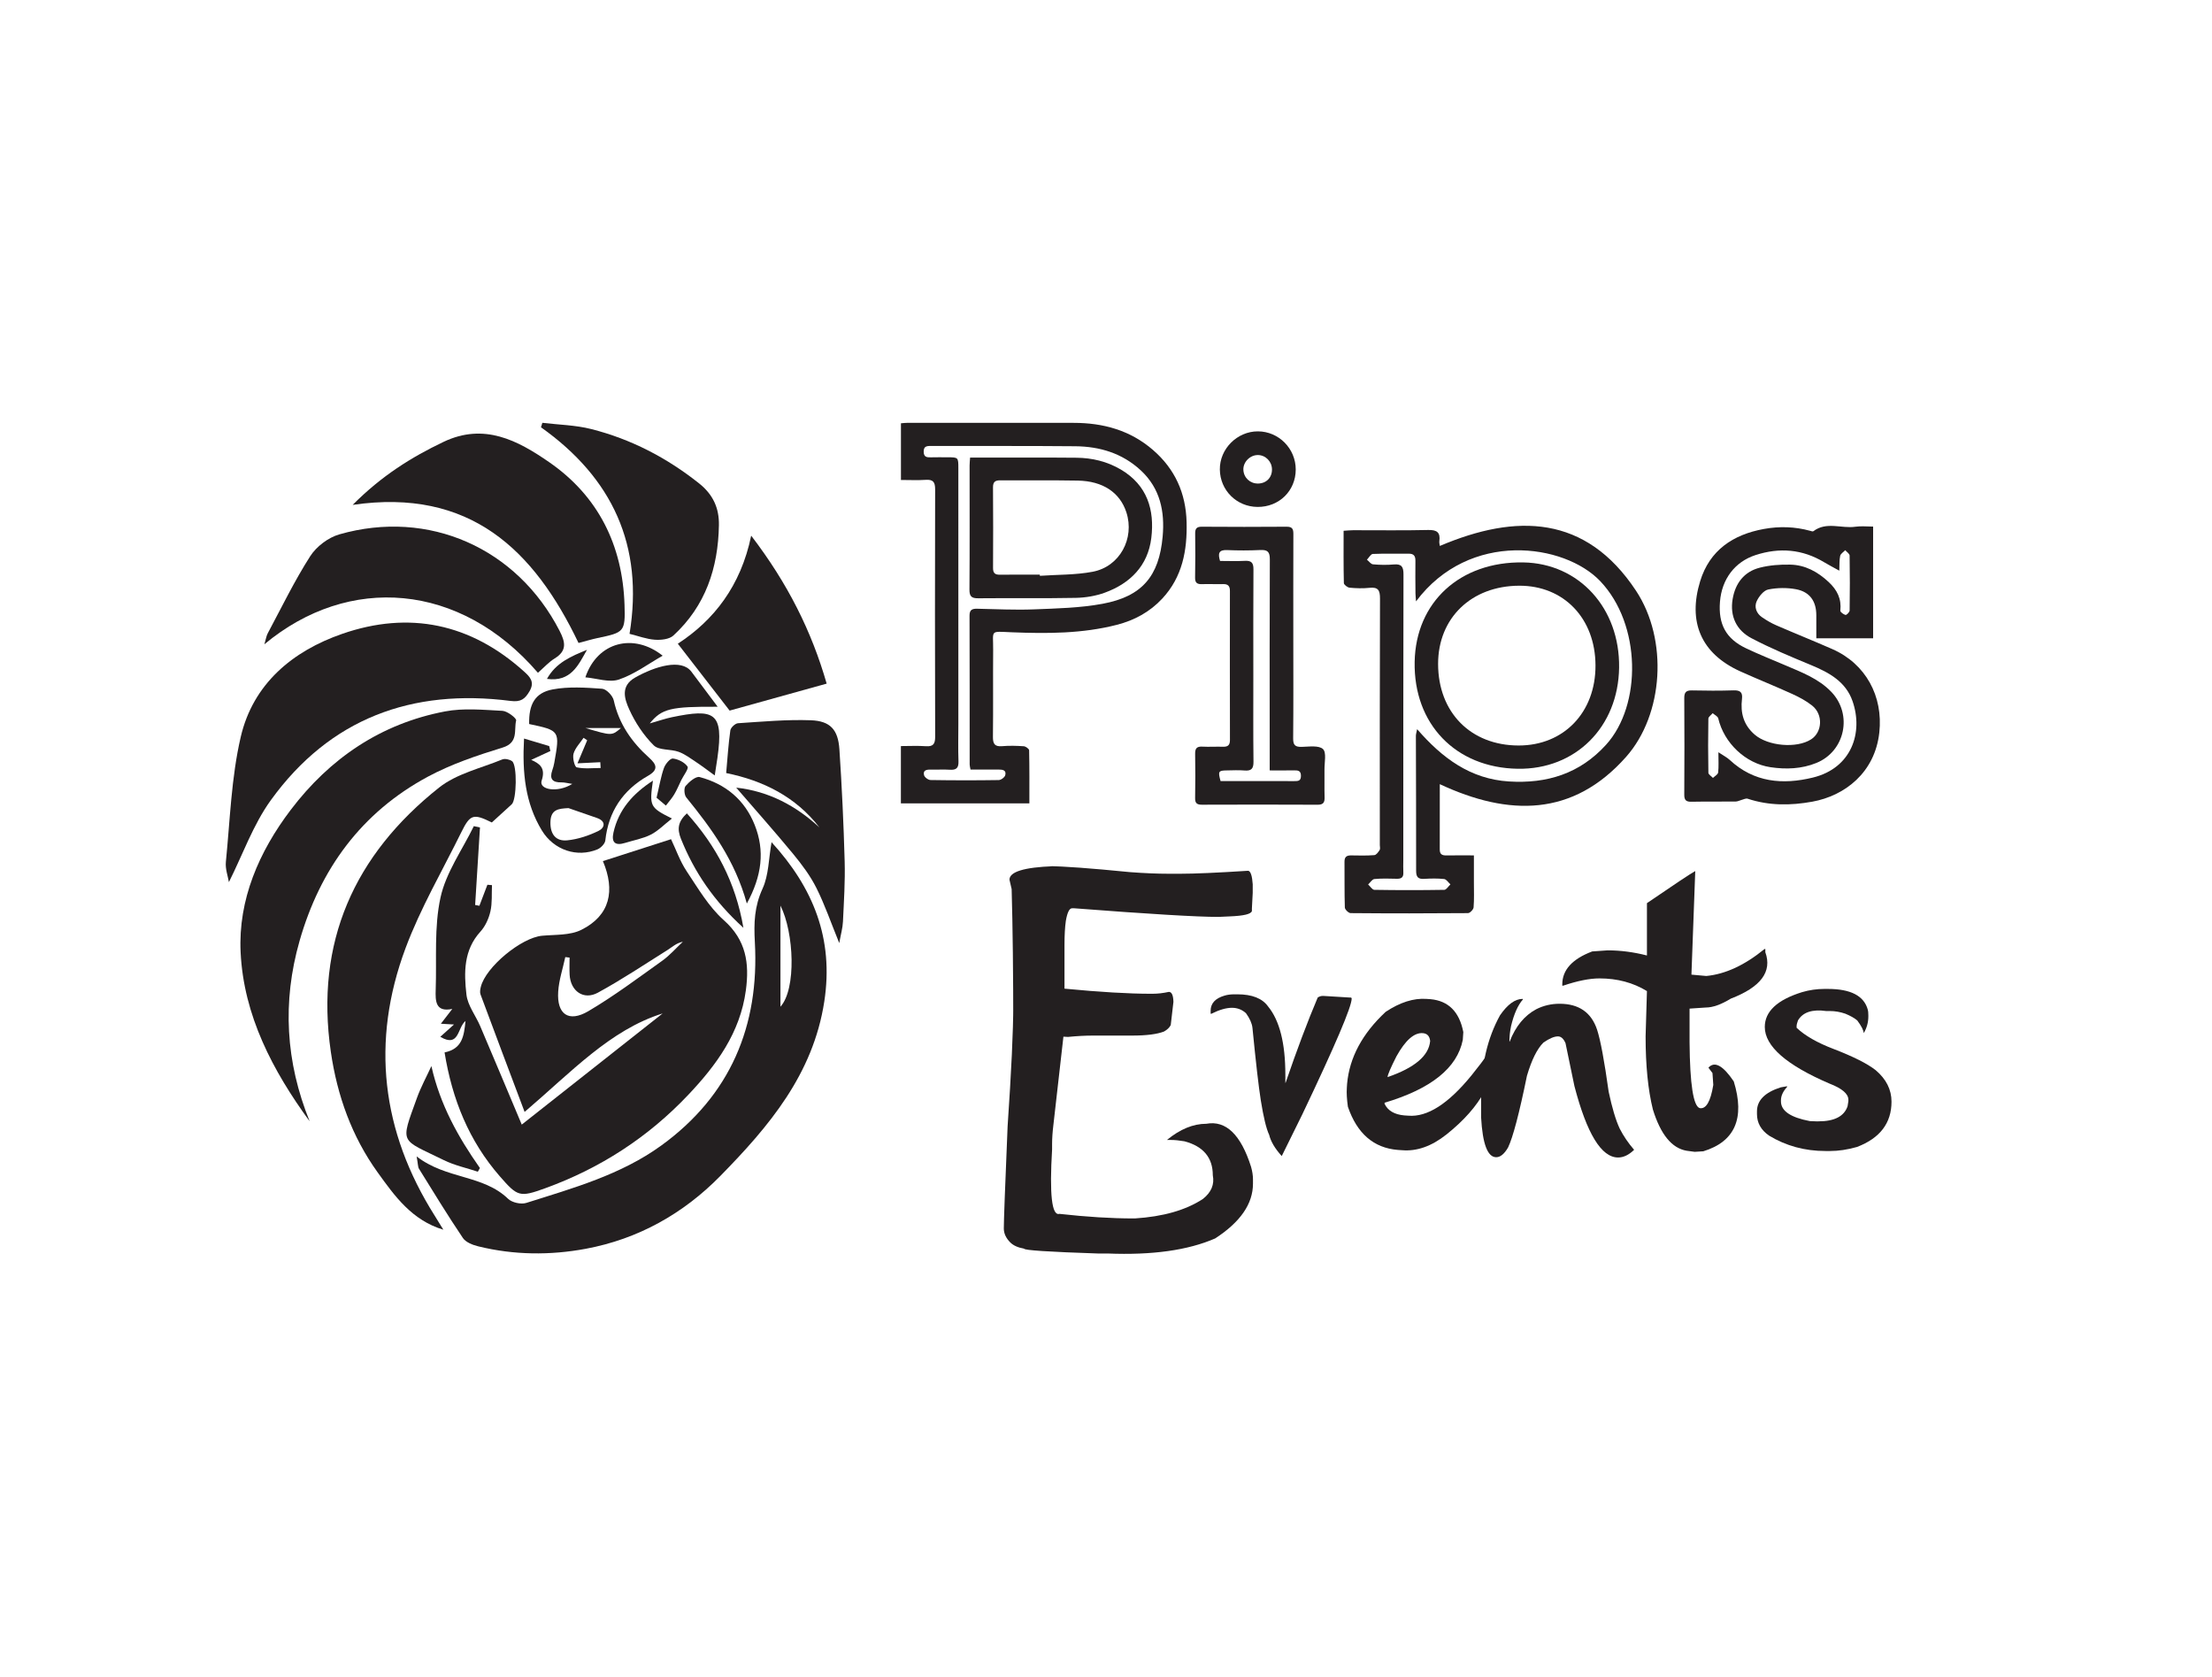 <svg xmlns="http://www.w3.org/2000/svg" xmlns:xlink="http://www.w3.org/1999/xlink" xmlns:inkscape="http://www.inkscape.org/namespaces/inkscape" version="1.1" width="595.276" height="451.127" viewBox="0 0 595.276 451.127">
<defs>
<clipPath id="clip_0">
<path transform="matrix(1,0,0,-1,0,451.127)" d="M0 451.127H595.276V0H0Z"/>
</clipPath>
</defs>
<g inkscape:groupmode="layer" inkscape:label="Layer 1">
<g clip-path="url(#clip_0)">
<path transform="matrix(1,0,0,-1,432.226,200.365)" d="M0 0C-7.072-7.811-15.951-10.538-26.174-9.896-36.523-9.245-44.103-3.622-50.86 4.177-51.031 3.294-51.193 2.835-51.193 2.376-51.172-9.722-51.105-21.82-51.13-33.919-51.133-35.575-50.632-36.208-48.964-36.106-47.178-35.999-45.366-35.954-43.596-36.148-42.983-36.214-42.461-37.088-41.9-37.592-42.449-38.102-42.989-39.047-43.548-39.056-49.818-39.161-56.096-39.161-62.367-39.056-62.935-39.047-63.486-38.114-64.045-37.613-63.483-37.103-62.958-36.208-62.355-36.151-60.354-35.959-58.325-36.031-56.313-36.08-55.097-36.106-54.503-35.677-54.571-34.396-54.629-33.28-54.581-32.155-54.581-31.035-54.578-5.419-54.596 20.197-54.532 45.816-54.526 47.83-55.013 48.682-57.14 48.49-58.994 48.325-60.882 48.36-62.733 48.525-63.31 48.577-63.825 49.339-64.365 49.774-63.841 50.311-63.333 51.292-62.781 51.316-59.576 51.46-56.363 51.346-53.149 51.388-51.787 51.406-51.304 50.806-51.322 49.498-51.361 46.584-51.328 43.674-51.307 40.76-51.304 40.19-51.232 39.62-51.157 38.552-36.775 57.773-11.237 54.149-1.572 43.986 9.491 32.349 9.645 10.64 0 0M8.033 41.438C-5.479 61.851-24.185 62.211-44.748 53.471-44.796 53.873-44.942 54.323-44.883 54.746-44.562 57.092-45.495 57.818-47.874 57.765-54.596 57.605-61.32 57.713-68.044 57.702-68.831 57.702-69.616 57.614-70.646 57.551-70.646 52.708-70.69 48.094-70.577 43.481-70.564 43.035-69.61 42.293-69.041 42.239-67.265 42.071-65.443 42.014-63.673 42.203-61.338 42.453-60.843 41.531-60.852 39.317-60.933 17.206-60.9-4.903-60.9-27.015-60.9-27.462-60.738-28.017-60.942-28.335-61.299-28.893-61.852-29.676-62.376-29.718-64.456-29.883-66.553-29.826-68.645-29.793-69.845-29.775-70.418-30.219-70.406-31.492-70.364-35.6-70.445-39.71-70.313-43.815-70.295-44.355-69.308-45.318-68.765-45.321-58.232-45.415-47.7-45.411-37.168-45.321-36.64-45.318-35.713-44.355-35.665-43.782-35.484-41.556-35.584-39.308-35.581-37.066-35.578-34.705-35.581-32.344-35.581-29.787-38.297-29.787-40.601-29.757-42.905-29.799-44.04-29.82-44.774-29.58-44.769-28.23-44.745-22.412-44.76-16.594-44.76-10.623-26.162-19.306-8.924-19.402 5.368-3.292 15.48 8.11 16.759 28.259 8.033 41.438" fill="#231f20"/>
<path transform="matrix(1,0,0,-1,487.869,209.214)" d="M0 0C-8.123-1.98-15.853-1.32-22.369 4.738-23.117 5.434-24.074 5.905-25.427 6.812-25.427 4.609-25.311 2.968-25.496 1.365-25.557 .834-26.402 .39-26.889-.093-27.317 .369-28.112 .825-28.122 1.293-28.215 6.146-28.215 10.998-28.128 15.849-28.119 16.348-27.371 16.831-26.967 17.32-26.45 16.86-25.599 16.479-25.469 15.927-23.927 9.338-18.169 3.79-11.414 2.788-7.24 2.167-3.052 2.313 .93 3.928 8.681 7.066 10.76 17.001 4.966 23.048 1.558 26.606-2.946 28.293-7.334 30.171-10.898 31.695-14.508 33.127-18.004 34.789-23.387 37.349-25.484 41.244-25.004 47.305-24.518 53.414-20.975 58.059-15.453 59.856-9.005 61.954-2.839 61.467 3.027 57.939 4.228 57.216 5.473 56.574 7.111 55.667 7.181 57.249 7.091 58.491 7.349 59.655 7.475 60.234 8.233 60.675 8.708 61.18 9.119 60.696 9.875 60.222 9.884 59.73 9.971 54.806 9.968 49.876 9.89 44.949 9.881 44.517 9.067 43.695 8.789 43.758 8.239 43.884 7.343 44.553 7.385 44.907 7.741 48.088 6.532 50.482 4.243 52.616 1.29 55.367-2.073 57.213-6.106 57.294-8.828 57.351-11.64 57.141-14.265 56.478-18.514 55.406-20.875 52.271-21.593 48.037-22.382 43.392-20.558 39.611-16.516 37.49-11.318 34.759-5.866 32.494-.436 30.243 4.396 28.239 8.852 25.796 10.67 20.569 13.602 12.153 10.463 2.554 0 0M5.203 34.579C.216 36.767-4.843 38.789-9.839 40.961-11.195 41.549-12.497 42.312-13.716 43.155-15.237 44.208-15.843 45.921-15.103 47.491-14.499 48.772-13.229 50.354-12.012 50.603-9.599 51.091-6.946 51.127-4.521 50.668-.811 49.966 .918 47.416 .921 43.692 .924 41.634 .924 39.575 .924 37.469H16.212V67.529C14.547 67.529 12.972 67.715 11.456 67.493 7.699 66.935 3.664 68.969 .132 66.284-.036 66.154-.45 66.313-.735 66.392-4.834 67.514-8.957 67.652-13.146 66.896-21.506 65.383-27.786 61.167-30.339 52.826-33.658 41.991-30.213 33.388-19.519 28.566-14.896 26.48-10.178 24.599-5.561 22.496-3.676 21.638-1.788 20.638-.18 19.351 2.803 16.969 2.551 12.222-.475 10.283-4.423 7.754-12.102 8.492-15.643 11.541-18.679 14.154-19.528 17.416-19.078 21.185-18.868 22.961-19.585 23.519-21.344 23.465-25.073 23.345-28.812 23.363-32.548 23.45-34.114 23.486-34.621 22.937-34.612 21.386-34.558 12.72-34.555 4.054-34.612-4.609-34.621-6.106-34.093-6.535-32.655-6.505-28.698-6.427-24.737-6.493-20.779-6.451-20.239-6.445-19.705-6.145-19.165-6.007-18.631-5.872-18.016-5.536-17.565-5.686-11.828-7.594-6.025-7.552-.147-6.487 8.549-4.912 16.701 1.305 17.878 12.135 18.937 21.893 14.226 30.625 5.203 34.579" fill="#231f20"/>
<path transform="matrix(1,0,0,-1,312.886,144.347)" d="M0 0C-.954-10.73-5.578-16.155-16.206-18.115-22.252-19.231-28.505-19.366-34.678-19.612-39.743-19.813-44.829-19.543-49.903-19.441-51.217-19.417-51.977-19.681-51.973-21.268-51.928-34.633-51.946-48-51.938-61.365-51.938-61.726-51.82-62.083-51.707-62.722-49.054-62.722-46.599-62.737-44.145-62.712-43.056-62.704-42.002-62.884-42.362-64.234-42.512-64.804-43.494-65.53-44.109-65.539-50.23-65.632-56.354-65.629-62.476-65.53-63.084-65.521-64.054-64.807-64.204-64.246-64.561-62.917-63.568-62.694-62.445-62.728-60.729-62.779-59.004-62.644-57.293-62.761-55.571-62.877-54.881-62.326-54.947-60.501-55.07-57.146-54.98-53.783-54.98-50.422-54.98-27.5-54.98-4.576-54.983 18.349-54.983 21.301-54.992 21.304-57.915 21.307-59.409 21.311-60.903 21.334-62.395 21.295-63.472 21.269-64.288 21.364-64.309 22.787-64.33 24.161-63.652 24.359-62.497 24.356-49.504 24.32-36.508 24.401-23.519 24.278-16.936 24.215-10.889 22.417-5.899 17.8-.646 12.933 .598 6.707 0 0M6.442 3.841C6.244 11.64 3.325 18.16-2.632 23.3-8.771 28.596-16.008 30.567-23.936 30.57-38.801 30.573-53.666 30.585-68.531 30.585-69.167 30.585-69.806 30.501-70.43 30.456V15.204C-68.078 15.204-65.914 15.09-63.769 15.237-61.779 15.375-61.227 14.643-61.23 12.687-61.29-9.497-61.287-31.68-61.224-53.861-61.218-55.784-61.701-56.567-63.721-56.429-65.983-56.273-68.264-56.393-70.445-56.393V-71.811H-35.869C-35.869-66.904-35.833-62.217-35.935-57.531-35.944-57.141-36.85-56.478-37.375-56.441-39.308-56.309-41.267-56.255-43.196-56.42-45.249-56.597-45.699-55.748-45.675-53.849-45.582-46.083-45.678-38.314-45.615-30.546-45.567-25.055-46.665-25.541-40.583-25.778-31.083-26.153-21.622-26.156-12.326-23.768-7.604-22.556-3.456-20.314-.104-16.71 5.309-10.889 6.632-3.76 6.442 3.841" fill="#231f20"/>
<path transform="matrix(1,0,0,-1,348.317,210.165)" d="M0 0C-6.635 .018-13.27 .009-19.847 .009-20.569 2.635-20.435 2.848-18.133 2.875-16.566 2.893-14.988 2.989-13.431 2.854-11.595 2.692-10.965 3.316-10.988 5.209-11.082 12.9-11.027 20.59-11.03 28.281-11.03 37.841-11.069 47.398-10.998 56.958-10.982 58.722-11.525 59.358-13.293 59.262-15.511 59.142-17.74 59.235-19.987 59.235-20.585 61.215-20.378 62.257-18.103 62.161-15.12 62.032-12.123 62.029-9.144 62.176-7.202 62.269-6.581 61.681-6.59 59.67-6.665 43.542-6.632 27.414-6.629 11.282V2.875C-4.31 2.875-2.179 2.842-.052 2.89 1.071 2.914 1.815 2.752 1.782 1.344 1.752 .003 .978-.003 0 0M8.116 3.046C8.089 4.975 8.71 7.691 7.708 8.621 6.58 9.668 3.954 9.254 1.983 9.209 .249 9.167-.33 9.671-.312 11.486-.223 20.596-.273 29.706-.273 38.819-.273 48.004-.291 57.188-.256 66.374-.249 67.685-.414 68.456-2.038 68.444-9.653 68.381-17.271 68.39-24.891 68.444-26.285 68.453-26.7 67.931-26.682 66.607-26.631 62.65-26.631 58.692-26.703 54.734-26.727 53.3-26.1 52.946-24.807 52.994-22.943 53.06-21.073 52.952-19.207 53.006-17.881 53.045-17.329 52.532-17.332 51.175-17.355 37.808-17.355 24.44-17.323 11.072-17.32 9.704-17.851 9.203-19.181 9.245-21.047 9.302-22.919 9.176-24.779 9.272-26.276 9.353-26.718 8.756-26.69 7.319-26.622 3.364-26.628-.597-26.696-4.555-26.721-5.932-26.217-6.358-24.869-6.352-14.49-6.313-4.108-6.31 6.273-6.358 7.801-6.367 8.188-5.743 8.146-4.348 8.068-1.884 8.152 .583 8.116 3.046" fill="#231f20"/>
<path transform="matrix(1,0,0,-1,338.565,130.103)" d="M0 0C-2.152-.033-3.862 1.56-3.958 3.685-4.052 5.776-2.164 7.69-.033 7.667 2.037 7.642 3.724 5.923 3.741 3.811 3.76 1.599 2.22 .033 0 0M-.049 14.04C-5.636 14.052-10.353 9.323-10.289 3.774-10.224-1.831-5.771-6.25-.145-6.292 5.655-6.337 10.12-1.966 10.133 3.763 10.142 9.401 5.56 14.028-.049 14.04" fill="#231f20"/>
<path transform="matrix(1,0,0,-1,294.036,153.841)" d="M0 0C-4.633-.874-9.452-.759-14.19-1.089-14.196-.984-14.202-.879-14.208-.777-17.788-.777-21.37-.744-24.947-.792-26.268-.811-26.805-.36-26.795 1.017-26.753 8.251-26.75 15.486-26.805 22.717-26.816 24.232-26.18 24.614-24.791 24.602-17.854 24.548-10.917 24.656-3.982 24.53 2.775 24.407 7.346 21.319 9.08 16.005 11.372 8.969 7.312 1.377 0 0M7.609 27.498C3.91 29.682-.126 30.642-4.357 30.681-12.489 30.759-20.623 30.711-28.755 30.717H-32.974C-33.037 29.763-33.106 29.175-33.106 28.586-33.109 17.469-33.061 6.352-33.145-4.762-33.16-6.665-32.563-7.154-30.735-7.136-22.006-7.049-13.275-7.196-4.549-7.024-1.92-6.974 .822-6.521 3.283-5.624 10.148-3.121 14.886 1.656 15.792 9.074 16.716 16.641 14.721 23.296 7.609 27.498" fill="#231f20"/>
<path transform="matrix(1,0,0,-1,408.681,200.587)" d="M0 0C-12.879 .009-21.659 8.9-21.671 21.94-21.683 34.297-12.729 42.938 .141 42.993 12.167 43.043 20.644 34.195 20.686 21.547 20.73 8.912 12.164-.009 0 0M1.274 49.261C-15.721 49.552-27.678 38.621-27.981 22.517-28.296 5.782-16.948-5.992-.25-6.259 15.317-6.508 26.819 4.963 27.041 20.965 27.263 36.938 16.271 49.009 1.274 49.261" fill="#231f20"/>
<path transform="matrix(1,0,0,-1,178.216,258.503)" d="M0 0C-6.531-4.658-12.979-9.497-19.878-13.562-25.184-16.681-28.392-14.418-28.001-8.321-27.798-5.19-26.755-2.115-26.09 .983-25.706 .939-25.321 .896-24.937 .851-24.937-.687-25.002-2.23-24.92-3.762-24.689-8.167-21.158-10.688-17.313-8.585-10.887-5.081-4.773-1 1.433 2.9 2.691 3.691 3.779 4.757 5.547 5.114 3.708 3.395 2.032 1.45 0 0M16.565 10.919C12.518 14.522 9.623 19.51 6.558 24.107 4.784 26.776 3.708 29.902 2.367 32.708-3.779 30.731-9.678 28.831-15.967 26.81-12.633 18.911-13.984 12.194-21.784 8.311-24.816 6.8-28.776 7.053-32.335 6.729-37.905 6.223-47.517-1.675-48.824-7.042-48.983-7.69-49.121-8.48-48.901-9.068-45.083-19.345-41.206-29.6-37.037-40.673-24.508-30-14.045-18.598 .109-14.176-11.969-23.701-24.635-33.697-37.806-44.083-41.491-35.334-45.21-26.447-48.989-17.587-50.203-14.737-52.356-12.04-52.691-9.112-53.367-3.191-53.477 2.856-48.923 7.844-47.599 9.293-46.676 11.364-46.237 13.298-45.721 15.561-45.93 17.988-45.819 20.345-46.231 20.377-46.644 20.416-47.05 20.449-47.77 18.565-48.489 16.676-49.208 14.792-49.588 14.863-49.972 14.935-50.351 15.006-49.917 21.954-49.483 28.908-49.049 35.861-49.599 35.977-50.148 36.098-50.703 36.218-53.8 29.847-58.194 23.761-59.667 17.033-61.419 9.058-60.677 .527-60.963-7.767-61.067-10.826-61.04-13.918-56.498-12.962-57.651-14.451-58.612-15.698-59.573-16.945-58.541-17.005-57.508-17.065-56.042-17.153-57.315-18.296-58.343-19.219-59.732-20.465-54.575-23.492-55.174-18.005-52.938-16.203-53.367-20.284-53.795-23.684-58.579-24.667-56.525-37.328-51.999-48.511-43.667-58.046-38.932-63.467-38.383-63.714-31.462-61.199-16.703-55.838-3.867-47.549 6.948-36.136 14.577-28.084 20.965-19.395 22.503-7.964 23.481-.692 22.607 5.547 16.565 10.919" fill="#231f20"/>
<path transform="matrix(1,0,0,-1,119.311,330.868)" d="M0 0C-8.464 2.529-13.118 9.083-17.679 15.418-24.628 25.068-28.563 36.062-30.281 47.86-34.568 77.322-23.982 100.845-1.131 118.975 3.572 122.706 10.101 124.159 15.844 126.525 16.562 126.82 17.82 126.545 18.489 126.063 19.92 125.034 19.724 115.66 18.408 114.468 16.595 112.827 14.795 111.17 13.046 109.572 8.082 112.027 7.216 111.789 4.831 106.945-.268 96.59-6.157 86.521-10.173 75.758-19.544 50.643-16.674 26.451-2.297 3.723-1.518 2.49-.765 1.241 0 0" fill="#231f20"/>
<path transform="matrix(1,0,0,-1,83.329,301.703)" d="M0 0C-9.946 13.62-17.767 28.482-18.577 45.504-19.25 59.632-13.63 72.551-5.084 83.807 5.439 97.667 19.17 106.994 36.415 110.283 41.414 111.236 46.741 110.709 51.896 110.443 53.233 110.374 55.712 108.426 55.572 107.856 54.938 105.276 56.262 101.893 51.957 100.569 45.092 98.458 38.146 96.125 31.85 92.743 13.967 83.134 2.817 67.894-2.715 48.529-7.402 32.124-6.465 15.959 0 0" fill="#231f20"/>
<path transform="matrix(1,0,0,-1,61.603,237.346)" d="M0 0C-.249 1.524-1.009 3.534-.817 5.448 .308 16.686 .638 28.138 3.182 39.065 6.503 53.335 17.103 62.158 30.477 66.798 48.542 73.065 65.114 69.581 79.456 56.637 81.03 55.215 82.348 53.856 80.914 51.386 79.672 49.248 78.56 48.395 75.783 48.752 49.25 52.158 27.164 44.002 11.297 22.07 6.517 15.462 3.721 7.418 0 0" fill="#231f20"/>
<path transform="matrix(1,0,0,-1,155.687,173)" d="M0 0C-11.97 25.03-29.219 41.771-60.777 37.157-52.968 44.997-45.012 49.96-36.358 54.094-25.39 59.333-16.318 54.474-7.877 48.632 5.333 39.491 11.848 26.277 12.38 10.281 12.625 2.919 12.253 2.826 5.052 1.31 3.589 1.001 2.154 .563 0 0" fill="#231f20"/>
<path transform="matrix(1,0,0,-1,144.762,181.022)" d="M0 0C-20.914 24.318-50.905 26.603-73.614 7.666-73.199 9.056-73.088 9.914-72.706 10.626-68.979 17.587-65.528 24.73-61.283 31.363-59.615 33.97-56.418 36.391-53.443 37.243-29.362 44.137-5.629 33.535 5.812 11.317 7.383 8.267 7.897 5.952 4.52 3.869 2.927 2.887 1.631 1.421 0 0" fill="#231f20"/>
<path transform="matrix(1,0,0,-1,169.418,170.543)" d="M0 0C3.89 23.758-4.649 41.956-23.833 55.577-23.709 55.979-23.586 56.38-23.462 56.781-19.071 56.25-14.563 56.177-10.31 55.099 .389 52.388 10.005 47.4 18.693 40.498 22.48 37.49 24.131 33.84 24.051 29.235 23.853 17.743 20.452 7.489 11.793-.459 10.689-1.474 8.469-1.701 6.816-1.584 4.569-1.426 2.371-.585 0 0" fill="#231f20"/>
<path transform="matrix(1,0,0,-1,198.123,211.923)" d="M0 0C8.845-.981 16.097-4.907 22.394-10.702 16.016-2.484 7.359 1.873-2.701 3.925-2.344 7.89-2.11 11.67-1.579 15.408-1.472 16.159-.268 17.28 .488 17.329 7.014 17.753 13.566 18.362 20.083 18.127 25.323 17.939 27.417 15.586 27.769 10.323 28.439 .286 28.908-9.77 29.187-19.825 29.337-25.232 28.98-30.659 28.726-36.07 28.646-37.768 28.155-39.445 27.729-41.824 25.496-36.342 23.849-31.518 21.585-27.003 19.948-23.738 17.695-20.717 15.359-17.882 10.362-11.82 5.134-5.949 0 0" fill="#231f20"/>
<path transform="matrix(1,0,0,-1,202.153,144.129)" d="M0 0C9.845-12.853 16.261-25.726 20.314-39.808 11.313-42.31 2.642-44.72-5.804-47.067-10.086-41.539-14.748-35.521-19.745-29.069-10.112-22.813-2.802-13.581 0 0" fill="#231f20"/>
<path transform="matrix(1,0,0,-1,157.531,195.881)" d="M0 0H9.579C7.119-2.115 7.119-2.115 0 0M3.548-27.678C.939-28.952-1.988-29.93-4.866-30.221-7.948-30.534-9.475-28.567-9.403-25.316-9.326-21.888-7.25-21.685-4.537-21.553-1.994-22.432 .544-23.328 3.087-24.195 5.646-25.063 5.218-26.865 3.548-27.678M-3.186-6.904C-2.735-5.35-1.428-4.043-.483-2.637-.159-2.856 .165-3.082 .489-3.301-.274-5.119-1.038-6.932-2.125-9.502 .736-9.36 2.378-9.283 4.015-9.2 4.048-9.722 4.076-10.238 4.108-10.76 1.95-10.76-.269-11.041-2.323-10.584-2.9-10.458-3.504-8.02-3.186-6.904M17.121-7.964C12.458-3.779 9.019 1.142 7.635 7.437 7.355 8.7 5.646 10.485 4.493 10.567 .071 10.88-4.504 11.194-8.81 10.381-13.605 9.475-15.253 6.305-15.126 1.071-6.833-.687-6.827-.687-8.371-9.382-8.491-10.052-8.673-10.711-8.898-11.354-9.716-13.688-8.871-14.693-6.443-14.627-5.625-14.611-4.795-14.852-3.521-15.039-7.525-17.538-12.573-16.593-11.765-14.155-10.617-10.689-12.38-9.541-14.572-8.574-12.765-7.739-11.089-6.97-9.419-6.196-9.524-5.751-9.634-5.301-9.738-4.855-11.738-4.257-13.742-3.658-16.505-2.834-17.016-12.084-16.176-20.235-11.694-27.589-8.464-32.885-2.197-34.917 3.257-32.648 4.158-32.27 5.268-31.144 5.366-30.259 6.212-22.465 10.096-16.709 16.808-12.892 19.746-11.222 19.202-9.832 17.121-7.964" fill="#231f20"/>
<path transform="matrix(1,0,0,-1,193.135,190.161)" d="M0 0C-12.594 .068-15.053-.486-18.274-4.484-15.723-3.76-14.037-3.167-12.302-2.809-.939-.461 1.691-1.398-.067-13.764-.238-14.966-.433-16.164-.788-18.484-2.805-17.03-4.255-15.91-5.781-14.905-7.316-13.894-8.829-12.727-10.527-12.119-12.717-11.336-15.813-11.775-17.216-10.378-19.934-7.674-22.194-4.259-23.783-.749-25.045 2.039-26.263 5.564-22.203 7.862-16.905 10.86-9.777 13.042-7.074 9.439-4.883 6.52-2.696 3.597 0 0" fill="#231f20"/>
<path transform="matrix(1,0,0,-1,200.984,243.105)" d="M0 0C-3.193 11.586-9.51 20.199-16.302 28.552-16.855 29.233-16.98 31.051-16.48 31.632-15.519 32.749-13.717 34.297-12.699 34.027-5.753 32.182-.593 27.938 2.107 21.156 4.875 14.203 4.078 7.501 0 0" fill="#231f20"/>
<path transform="matrix(1,0,0,-1,116.094,286.846)" d="M0 0C2.346-10.463 7.243-19.147 13.054-27.425 12.87-27.757 12.686-28.089 12.501-28.42 9.437-27.401 6.208-26.716 3.338-25.302-8.477-19.48-8.44-21.169-3.908-8.615-2.841-5.658-1.315-2.867 0 0" fill="#231f20"/>
<path transform="matrix(1,0,0,-1,200.064,249.646)" d="M0 0C-7.945 7.235-13.21 14.984-16.812 23.953-17.889 26.634-17.594 28.582-15.222 30.802-7.366 22.094-2.129 12.323 0 0" fill="#231f20"/>
<path transform="matrix(1,0,0,-1,175.714,210.038)" d="M0 0C-.984-6.896-.838-7.227 5.112-10.194 2.97-11.869 1.367-13.554-.589-14.539-2.734-15.618-5.206-16.047-7.532-16.767-10.132-17.57-11.23-16.66-10.626-13.976-9.239-7.803-5.411-3.511 0 0" fill="#231f20"/>
<path transform="matrix(1,0,0,-1,178.331,176.424)" d="M0 0C-3.825-2.167-7.557-4.98-11.759-6.408-14.377-7.297-17.708-6.092-20.803-5.819-17.568 3.759-7.776 6.187 0 0" fill="#231f20"/>
<path transform="matrix(1,0,0,-1,176.691,214.639)" d="M0 0C.789 3.322 1.174 5.744 1.987 8.013 2.365 9.068 3.663 10.629 4.386 10.548 5.815 10.388 7.542 9.526 8.326 8.39 8.713 7.829 7.272 6.01 6.662 4.759 6.03 3.464 5.483 2.118 4.747 .885 4.11-.181 3.259-1.119 2.503-2.114 1.57-1.326 .637-.538 0 0" fill="#231f20"/>
<path transform="matrix(1,0,0,-1,157.961,174.847)" d="M0 0C-2.32-4.08-4.297-8.696-10.77-7.821-8.331-3.421-4.187-1.708 0 0" fill="#231f20"/>
<path transform="matrix(1,0,0,-1,210.029,270.872)" d="M0 0V27.205C3.68 19.895 4.306 4.757 0 0M-2.395 44.271C-3.175 39.882-3.136 35.433-4.817 31.77-7.014 26.975-7.179 22.586-6.888 17.368-5.641-5.097-13.462-23.86-32.061-37.338-42.958-45.237-55.805-48.802-68.405-52.789-69.811-53.234-72.228-52.707-73.277-51.696-80.044-45.16-89.953-46.462-97.906-40.277-97.521-42.375-97.582-43.106-97.274-43.6-93.396-49.851-89.568-56.134-85.459-62.226-84.668-63.401-82.796-64.115-81.285-64.483-71.717-66.829-62-66.917-52.399-65.131-38.294-62.517-26.123-55.673-16.181-45.539-3.131-32.236 8.788-18.197 11.798 1.406 14.396 18.329 8.805 32.011-2.395 44.271" fill="#231f20"/>
<path transform="matrix(1,0,0,-1,282.334,233.065)" d="M0 0C3.771 0 11.028-.531 21.769-1.593 25.635-1.886 29.121-2.029 32.217-2.029H35.266C39.133-2.029 45.205-1.764 53.481-1.232H53.625C54.251-1.429 54.639-2.635 54.788-4.86V-7.182L54.57-11.32V-12.047C54.374-12.871 52.414-13.349 48.69-13.498L45.572-13.641C39.813-13.641 26.874-12.871 6.746-11.32H6.167C5.439-11.32 4.882-12.457 4.494-14.73 4.255-16.424 4.133-18.576 4.133-21.189V-32.945C13.663-33.864 21.428-34.321 27.426-34.321H27.792C29.195-34.321 30.667-34.156 32.217-33.816 32.993-33.816 33.402-34.708 33.45-36.499L32.727-42.74C32.387-43.42 31.782-43.999 30.911-44.482 29.025-45.21 26.167-45.571 22.347-45.571H11.825C9.748-45.571 7.495-45.693 5.078-45.933L3.846-45.864 1.158-69.518C.914-71.504 .797-73.247 .797-74.745V-76.195C.069-88.338 .723-94.118 2.757-93.539 10.109-94.362 16.759-94.771 22.708-94.771H23.076C30.667-94.288 36.764-92.545 41.359-89.549 43.632-87.759 44.531-85.629 44.047-83.159 44.047-78.421 41.508-75.372 36.424-74.017 35.022-73.778 33.816-73.656 32.796-73.656H31.708C35.24-70.75 38.772-69.3 42.305-69.3 47.574-68.333 51.595-72.206 54.352-80.912 54.687-82.123 54.857-83.233 54.857-84.248V-85.411C54.857-90.83 51.473-95.738 44.701-100.142 37.391-103.334 27.745-104.688 15.745-104.205H13.131C-.122-103.77-6.751-103.334-6.751-102.898-8.398-102.611-9.63-102.054-10.454-101.23-11.612-100.067-12.196-98.813-12.196-97.459-12.196-95.424-11.856-86.282-11.176-70.028-10.162-55.127-9.652-44.244-9.652-37.37V-44.121C-9.652-28.929-9.801-16.281-10.087-6.167L-10.672-3.628C-10.672-1.498-6.725-.287 1.158 0Z" fill="#231f20"/>
<path transform="matrix(1,0,0,-1,332.188,267.534)" d="M0 0H.797C4.76 0 7.521-1.089 9.067-3.267 12.164-7.039 13.716-13.158 13.716-21.625V-23.803H13.784C16.834-14.9 19.713-7.256 22.422-.871 22.857-.579 23.293-.436 23.729-.436H24.016L31.128-.871H31.346L31.563-1.015V-1.158C31.563-3.336 27.139-13.716 18.284-32.292L12.77-43.468H12.695C10.905-41.481 9.795-39.596 9.359-37.806 8.584-36.164 7.835-33.067 7.107-28.52 6.528-24.844 5.779-18.337 4.86-8.999 4.717-7.788 4.133-6.481 3.118-5.079 2.056-4.112 .797-3.628-.653-3.628-2.204-3.628-4.042-4.159-6.173-5.222H-6.391V-4.425C-6.391-2.444-5.152-1.089-2.688-.361-1.912-.122-1.02 0 0 0" fill="#231f20"/>
<path transform="matrix(1,0,0,-1,373.408,289.813)" d="M0 0C7.305 2.518 11.124 5.758 11.464 9.727 11.32 11.033 10.667 11.734 9.504 11.83 7.182 12.021 4.812 9.944 2.391 5.588 .845 2.54 .043 .68 0 0M10.449 21.046 11.538 20.972C16.372 20.536 19.325 17.588 20.388 12.122L20.244 10.013C18.746 2.47 11.729-3.166-.802-6.895V-7.182C.069-9.02 1.838-10.061 4.5-10.305L5.583-10.374C10.667-10.81 16.324-7.208 22.565 .436 26.385 5.179 28.345 8.005 28.446 8.93L28.732 8.855V8.712C29.557 .096 25.254-7.957 15.819-15.458 11.852-18.603 7.883-20.005 3.915-19.665L2.757-19.59C-3.729-19.059-8.201-15.192-10.672-7.979-10.958-5.949-11.054-4.255-10.958-2.9L-10.89-1.811C-10.257 5.249-6.799 11.708-.51 17.562 3.357 20.127 7.012 21.285 10.449 21.046" fill="#231f20"/>
<path transform="matrix(1,0,0,-1,409.759,268.767)" d="M0 0 .074-.074V-.144C-1.28-1.695-2.349-4.09-3.118-7.331-3.411-8.781-3.554-10.087-3.554-11.251V-11.469H-3.485C-1.886-7.357 .51-4.452 3.702-2.757 5.636-1.79 7.718-1.307 9.943-1.307 15.117-1.307 18.48-3.628 20.031-8.271 20.95-11.081 21.991-16.643 23.149-24.961 24.068-29.317 25.062-32.632 26.124-34.905 27.139-36.892 28.424-38.777 29.97-40.568V-40.637C28.567-41.991 27.139-42.671 25.688-42.671 21.189-42.671 17.274-36.26 13.933-23.442L11.537-11.899C11.006-10.693 10.331-10.087 9.508-10.087 8.493-10.087 7.187-10.646 5.588-11.755 3.894-13.45 2.417-16.425 1.163-20.68-.919-30.841-2.614-37.274-3.921-39.983-4.936-41.726-5.998-42.597-7.113-42.597-9.435-42.597-10.789-39.017-11.177-31.856V-26.268C-11.177-17.854-9.482-10.571-6.093-4.425-4.064-1.477-2.029 0 0 0" fill="#231f20"/>
<path transform="matrix(1,0,0,-1,456.206,234.372)" d="M0 0V-.218L-1.02-27.867 2.975-28.228C8.102-27.745 13.328-25.322 18.65-20.972H18.868V-21.843C20.754-27.064 17.657-31.229 9.578-34.321 6.964-35.919 4.718-36.716 2.826-36.716L-1.524-37.009V-46.076C-1.429-57.401-.51-63.303 1.232-63.786 2.927-64.073 4.133-61.996 4.86-57.545L4.643-54.352 3.554-52.902C5.201-51.064 7.475-52.296 10.375-56.599 13.424-66.517 10.688-72.785 2.179-75.398L-.148-75.542-2.321-75.25C-6.289-74.575-9.317-70.873-11.394-64.147-12.7-58.878-13.354-52.318-13.354-44.482L-12.993-32.292C-16.717-30.018-20.972-28.881-25.763-28.881-28.424-28.881-31.691-29.535-35.558-30.841H-35.776V-30.475C-35.776-26.608-33.094-23.654-27.723-21.625L-23.585-21.333C-20.101-21.333-16.573-21.795-12.993-22.714V-8.632C-5.636-3.602-1.307-.723 0 0" fill="#231f20"/>
<path transform="matrix(1,0,0,-1,490.963,266.084)" d="M0 0H.94C7.086 0 10.666-1.859 11.681-5.583 11.776-5.875 11.829-6.385 11.829-7.107V-7.4C11.829-8.999 11.415-10.497 10.592-11.899 10.544-11.124 9.965-9.987 8.854-8.489 8.127-7.862 7.06-7.256 5.657-6.672 4.255-6.188 2.879-5.95 1.524-5.95H.505C-3.267-5.418-5.807-6.263-7.113-8.489-7.357-9.168-7.475-9.673-7.475-10.013V-10.449C-5.248-12.579-1.912-14.486 2.539-16.181 7.813-18.215 11.559-20.101 13.784-21.843 16.643-24.26 18.065-27.091 18.065-30.332 18.065-36.09 14.975-40.153 8.78-42.522 6.215-43.25 3.798-43.611 1.524-43.611H.292C-5.275-43.611-10.332-42.23-14.879-39.474-17.052-37.976-18.141-36.042-18.141-33.667V-32.945C-18.141-29.992-16.016-27.84-11.756-26.486L-10.088-26.193-10.014-26.268V-26.342C-11.129-27.548-11.687-28.759-11.687-29.97V-30.257C-11.687-32.823-9.095-34.586-3.921-35.559L-2.253-35.627H-1.6C2.709-35.627 5.322-34.273 6.241-31.564L6.459-30.188V-29.822C6.459-28.228 4.765-26.778 1.376-25.471-10.231-20.488-16.037-15.405-16.037-10.231-16.037-6.072-12.701-2.948-6.024-.871-4.043-.287-2.035 0 0 0" fill="#231f20"/>
</g>
</g>
</svg>
